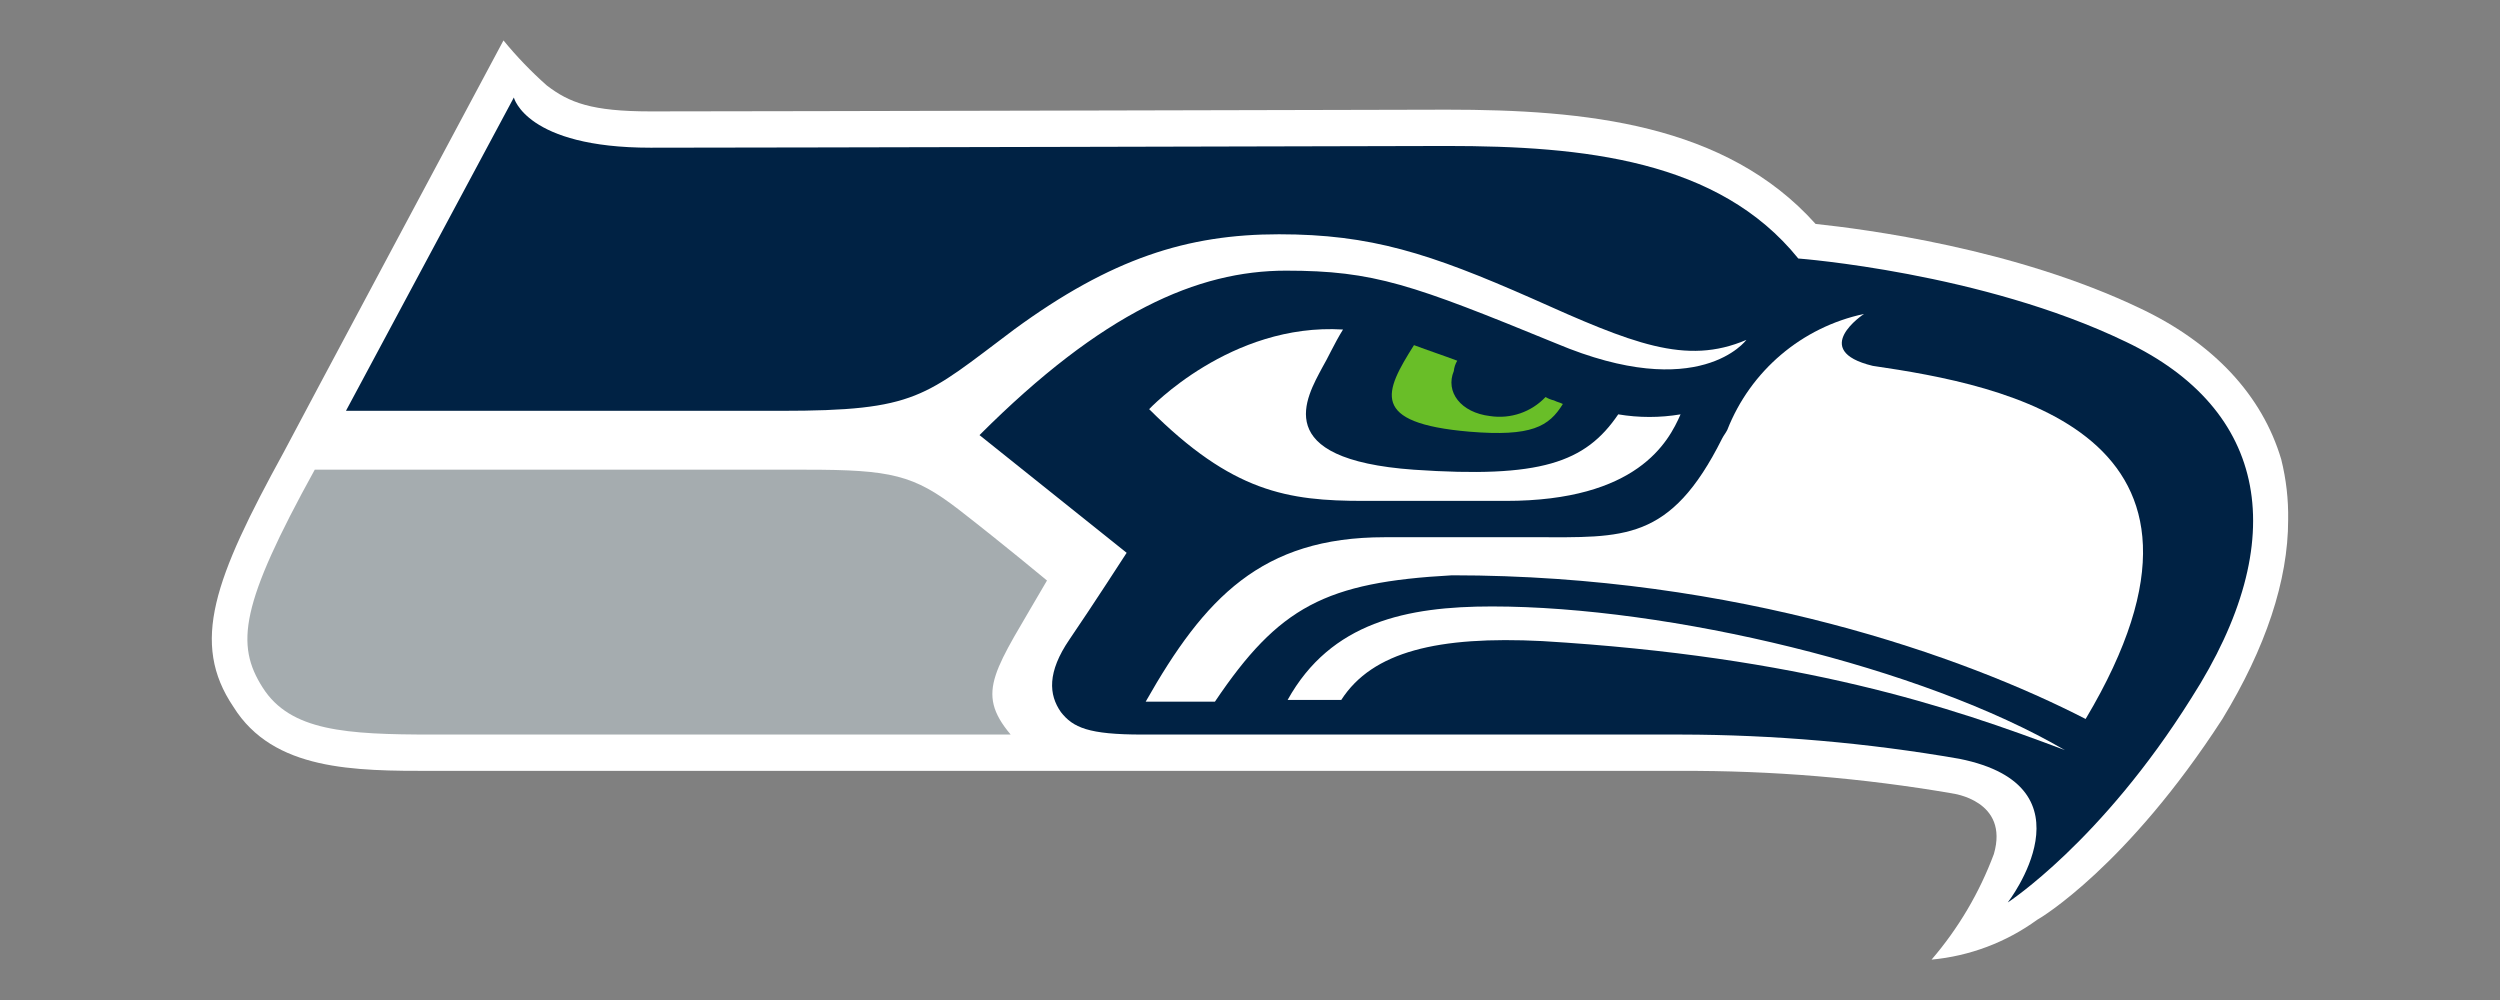 <?xml version="1.0" encoding="UTF-8"?>
<svg id="Layer_1" data-name="Layer 1" xmlns="http://www.w3.org/2000/svg" viewBox="0 0 1000 400">
  <rect x="0" y="0" width="1000" height="400" fill="#808080" stroke="none"/>
  <defs>
    <style>
      .cls-1 {
        fill: #fff;
      }

      .cls-2 {
        fill: #69be28;
      }

      .cls-3 {
        fill: #024;
      }

      .cls-4 {
        fill: #a5acaf;
      }
    </style>
  </defs>
  <path class="cls-1" d="M780.93,317.36c-35.9-6.16-72.28-9.18-108.71-9H173c-31.16,0-63.7,0-79.63-25.62-17.31-25.62-7.62-51.24,20.08-101.78,2.08-4.15,87.94-164.79,87.94-164.79,5.28,6.45,11.07,12.47,17.31,18,9,6.92,18,10.39,41.54,10.39,42.24,0,315.74-.69,318.51-.69,55.39,0,111.48,5.54,147.48,45.7,19.39,2.08,79.63,9.69,130.17,33.93,29.08,13.85,48.47,34.62,56.09,60.24,1.98,7.92,2.91,16.07,2.77,24.23,0,24.23-9,51.24-26.31,79.63-38.08,58.86-72.7,79.63-74.09,80.32-12.39,9.01-26.98,14.51-42.24,15.93,10.74-12.5,19.17-26.8,24.93-42.24,6.23-21.46-16.62-24.23-16.62-24.23Z"/>
  <path class="cls-3" d="M850.18,136.64c-57.47-27.7-130.87-33.24-130.87-33.24-31.85-39.47-85.86-45.01-140.56-45.01,0,0-275.58.69-318.51.69-49.85,0-54.7-20.08-54.7-20.08l-67.16,125.33h173.8c54.7,0,57.47-5.54,93.48-32.54,38.78-28.39,69.24-38.08,105.94-38.08s60.24,7.62,101.09,25.62c40.16,18,61.62,27,85.86,16.62,0,0-18.7,25.62-76.17,1.39-57.47-23.54-72.7-29.08-108.02-29.08s-73.4,16.62-122.56,65.78l58.86,47.08s-13.85,21.46-22.85,34.62c-9,13.16-8.31,22.16-3.46,29.08,4.85,6.23,11.08,9,32.54,9h215.34c37.37.06,74.66,3.3,111.48,9.69,55.39,11.08,19.39,57.47,19.39,57.47,0,0,37.39-24.23,73.4-81.7,40.85-63.7,30.47-115.63-26.31-142.64Z"/>
  <path class="cls-1" d="M749.08,146.34c-25.62-6.23-3.46-20.77-3.46-20.77-24.87,5.3-45.41,22.73-54.7,46.39-.69,1.38-1.38,2.08-2.08,3.46-20.77,41.54-39.47,39.47-74.78,39.47h-60.24c-49.16,0-72.01,24.23-95.55,65.78h27.7c25.62-38.08,44.31-47.78,94.86-50.55,114.25,0,204.95,32.54,253.42,57.47,68.55-114.94-33.24-133.64-85.17-141.25Z"/>
  <path class="cls-1" d="M536.51,279.97c12.46-19.39,38.78-25.62,80.32-23.54,103.86,6.23,163.41,26.31,209.11,43.62-56.78-33.24-158.56-57.47-229.19-57.47-33.93,0-64.39,6.23-81.7,37.39h21.46Z"/>
  <path class="cls-1" d="M647.3,165.73c-13.16,19.39-31.16,25.62-81.7,22.16-58.16-4.15-42.93-29.08-36.7-40.85h0c2.08-3.46,4.85-9.69,8.31-15.23-45.01-2.77-77.55,31.85-77.55,31.85,33.24,33.24,55.39,36.7,85.86,36.7h56.78c52.62,0,65.09-23.54,69.93-34.62-8.25,1.39-16.68,1.39-24.93,0Z"/>
  <path class="cls-2" d="M621.68,160.19c-1.22-.27-2.39-.74-3.46-1.38-5.69,6.02-13.97,8.86-22.16,7.62-11.77-1.38-18-9.69-14.54-18,.14-1.47.62-2.89,1.38-4.15-5.54-2.08-11.77-4.15-17.31-6.23-11.77,18.7-18,31.16,22.16,34.62,24.93,2.08,31.85-2.08,37.39-11.08-1.38-.69-2.08-.69-3.46-1.38Z"/>
  <path class="cls-4" d="M418.8,232.2c-20.77,36.01-29.08,44.31-14.54,61.62h-231.27c-34.62,0-56.78-1.38-67.86-18.7-11.08-17.31-9-33.24,20.77-87.24h196.65c33.93,0,42.93,2.08,60.93,15.93,18.7,14.54,35.31,28.39,35.31,28.39Z"/>
</svg>